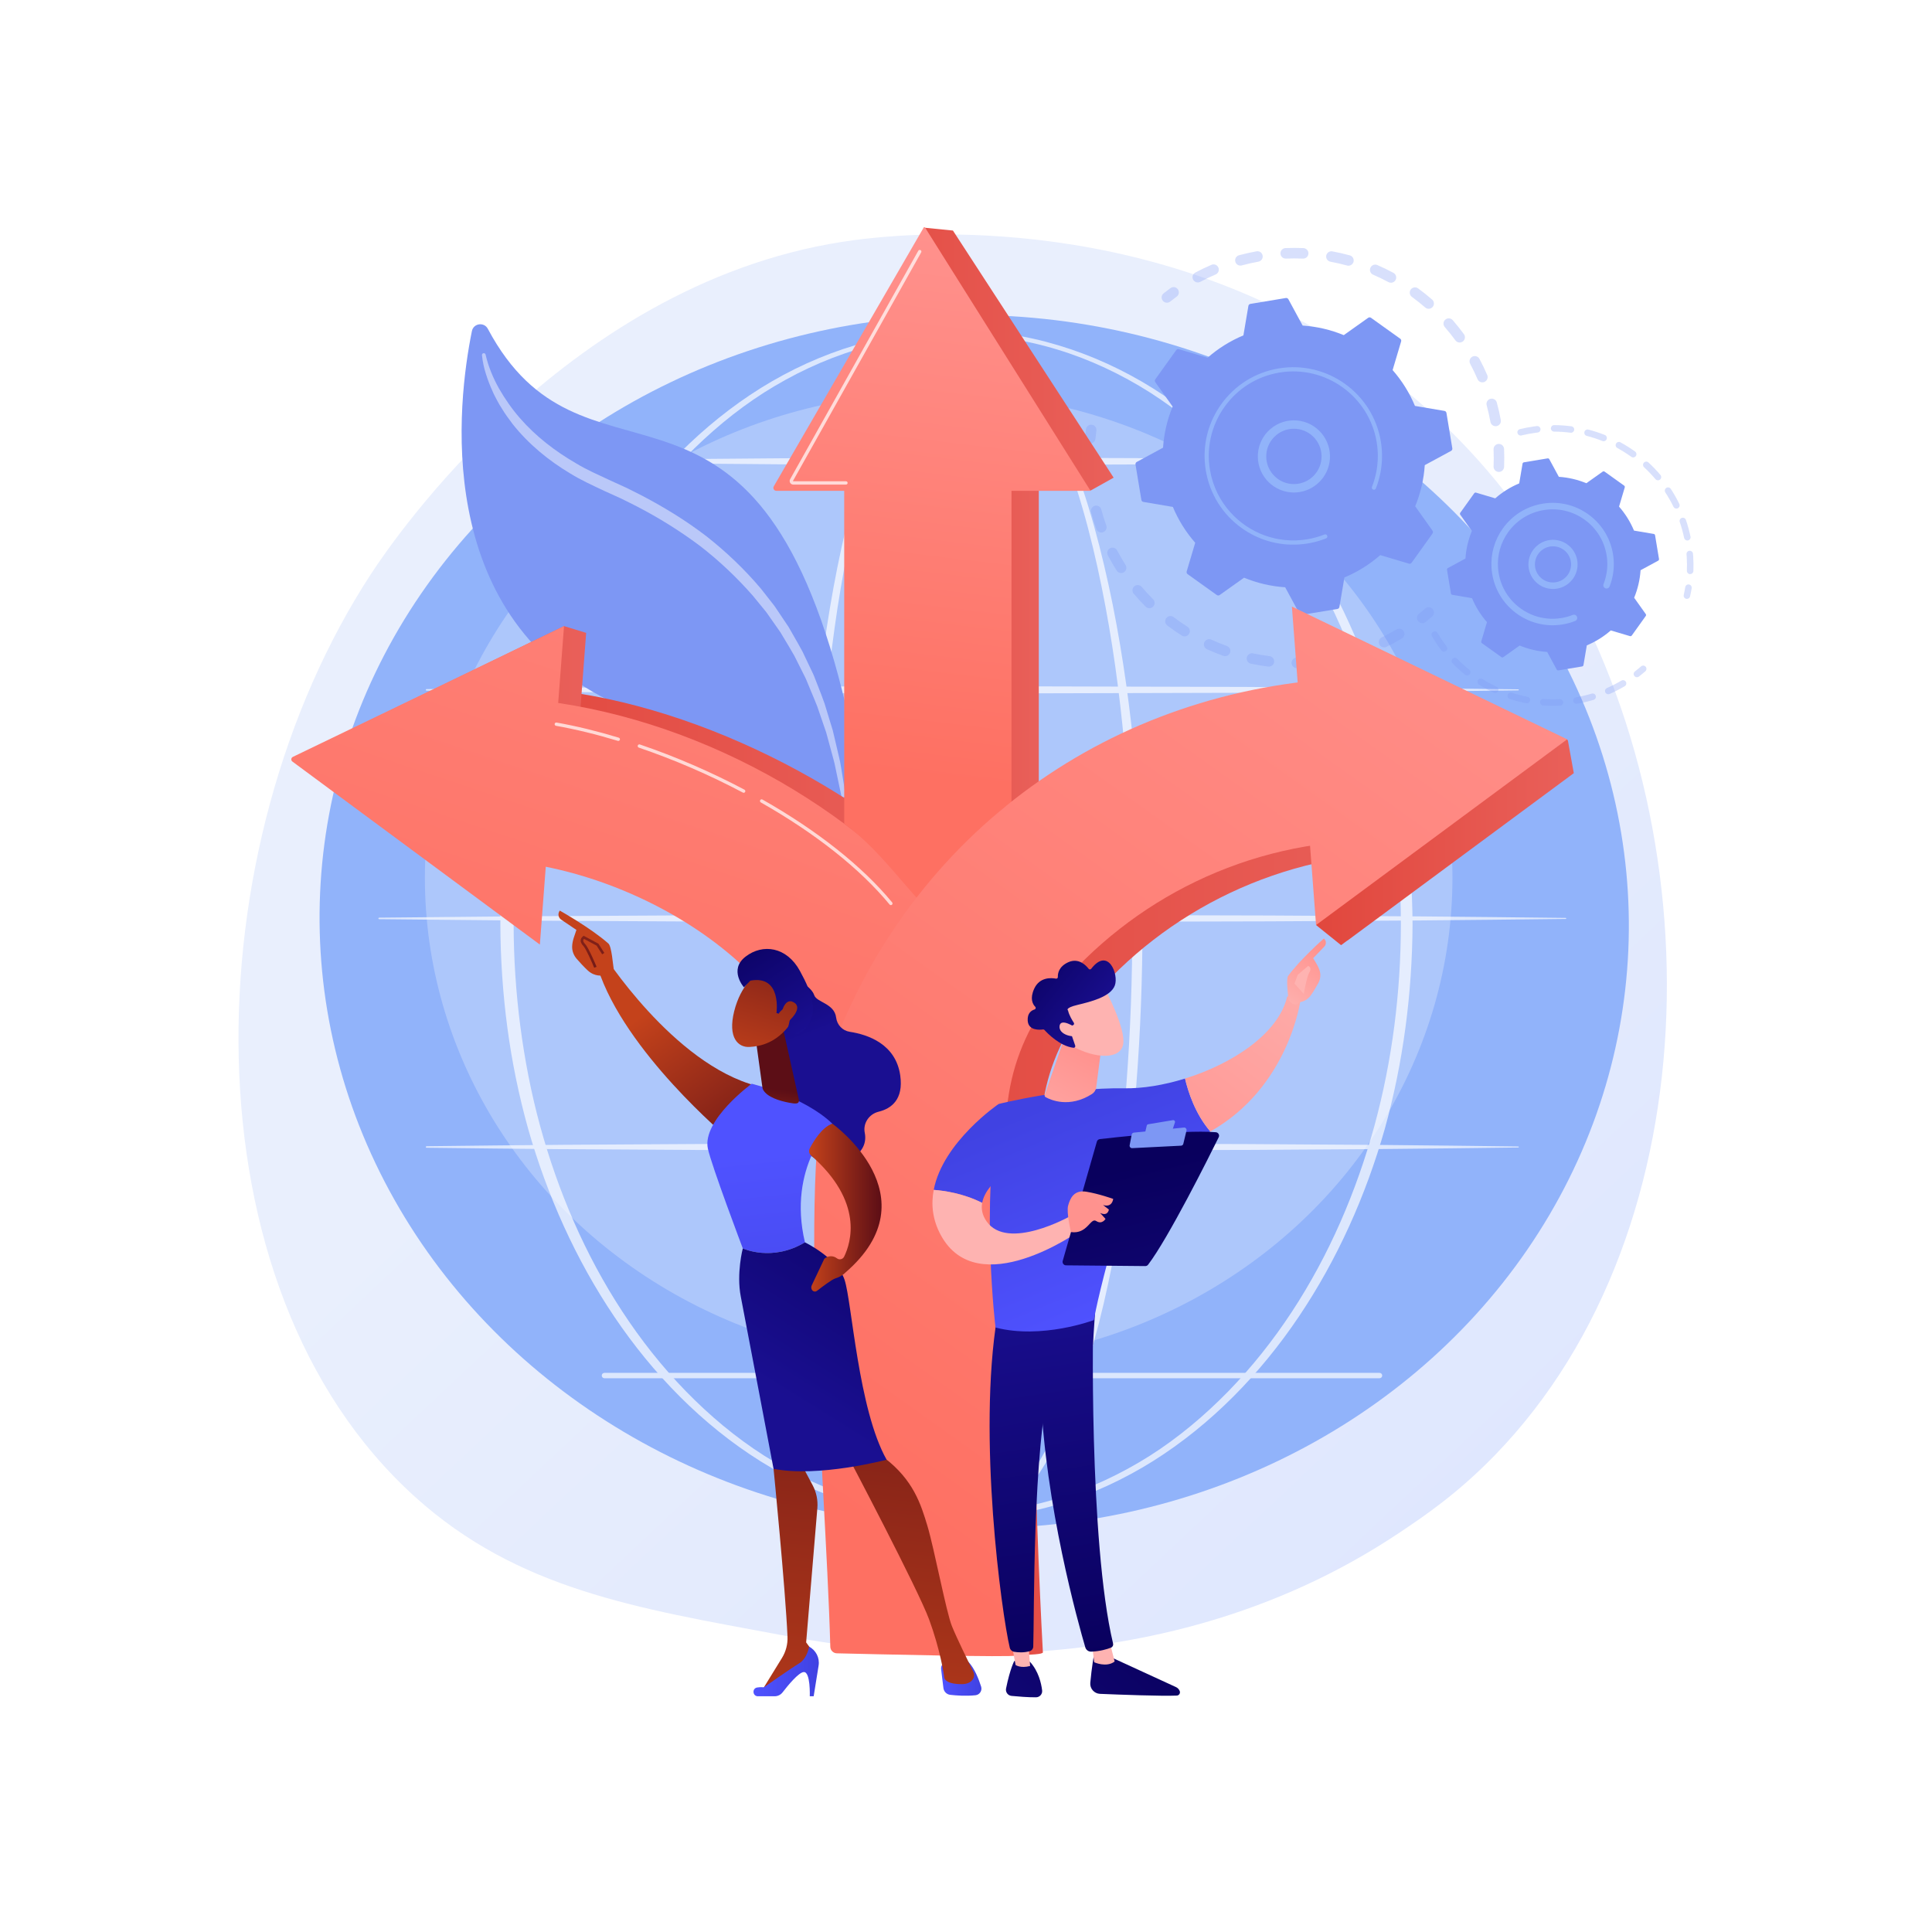 <?xml version="1.0" encoding="utf-8"?>
<!-- Generator: Adobe Illustrator 27.5.0, SVG Export Plug-In . SVG Version: 6.00 Build 0)  -->
<svg version="1.1" xmlns="http://www.w3.org/2000/svg" xmlns:xlink="http://www.w3.org/1999/xlink" x="0px" y="0px"
	 viewBox="0 0 3710 3710" style="enable-background:new 0 0 3710 3710;" xml:space="preserve">
<g id="Background">
	<g>
		<g>
			<rect style="fill:#FFFFFF;" width="3710" height="3710"/>
		</g>
	</g>
</g>
<g id="Illustration">
	<g>
		<linearGradient id="SVGID_1_" gradientUnits="userSpaceOnUse" x1="3451.552" y1="3620.084" x2="1517.556" y2="1561.314">
			<stop  offset="0" style="stop-color:#DAE3FE"/>
			<stop  offset="1" style="stop-color:#E9EFFD"/>
		</linearGradient>
		<path style="fill:url(#SVGID_1_);" d="M2870.872,2794.114c-71.395,73.592-135.277,116.852-184.188,149.51
			c-477.012,318.506-1022.289,226.705-1190.875,195.327c-271.993-50.624-501.593-86.336-698.86-264.559
			c-448.25-404.977-426.449-1249.788-83.93-1773.112c40.612-62.051,382.612-569.001,929.069-640.434
			c13.366-1.747,23.338-2.742,32.073-3.667c84.536-8.95,608.386-56.189,1035.535,301.676
			c61.144,51.226,159.543,143.626,250.79,284.551C3294.128,1558.688,3295.185,2356.748,2870.872,2794.114z"/>
		<g>
			
				<ellipse transform="matrix(0.044 -0.999 0.999 0.044 20.737 3560.652)" style="fill:#91B3FA;" cx="1870.563" cy="1769.493" rx="1164.832" ry="1257.322"/>
			<ellipse style="opacity:0.26;fill:#FFFFFF;" cx="1802.514" cy="1685.452" rx="986.608" ry="932.03"/>
			<g style="opacity:0.68;">
				<path style="fill:#FFFFFF;" d="M2193.941,1775.119c-0.11,102.811-3.88,205.636-11.881,308.169
					c-8.221,102.506-20.824,204.713-39.064,305.997c-18.618,101.146-42.333,201.746-78.182,298.599
					c-18.184,48.239-39.275,95.794-67.903,139.312c-14.429,21.6-30.795,42.316-51.044,59.394
					c-10.123,8.483-21.252,16.019-33.516,21.545c-12.238,5.49-25.64,8.969-39.239,9.198c-13.581,0.388-27.187-2.243-39.671-7.262
					c-12.534-4.966-23.937-12.165-34.307-20.37c-20.737-16.551-37.465-37.044-52.152-58.476
					c-29.134-43.211-50.51-90.671-68.881-138.835c-18.256-48.283-33.13-97.698-46.008-147.551
					c-12.854-49.869-23.648-100.223-32.952-150.825c-18.568-101.225-31.266-203.418-39.873-305.897
					c-8.546-102.494-12.881-205.32-13.52-308.167c-0.3-51.414,1.275-102.818,3.155-154.188c2.005-51.37,4.915-102.704,8.776-153.966
					c7.764-102.516,19.281-204.798,36.326-306.236c8.552-50.707,18.51-101.201,30.473-151.248
					c11.993-50.032,25.918-99.666,43.175-148.23c17.436-48.419,37.75-96.247,66.022-139.756
					c14.225-21.591,30.576-42.211,50.961-58.734c10.191-8.189,21.426-15.318,33.745-20.145c12.268-4.893,25.589-7.354,38.827-6.84
					c13.246,0.382,26.309,3.648,38.351,8.936c12.06,5.308,23.133,12.528,33.294,20.708c20.323,16.466,37.127,36.581,52.036,57.695
					c29.64,42.525,51.986,89.398,71.353,137.087c38.244,95.774,64.169,195.819,84.586,296.584
					c20.068,100.912,34.097,202.951,43.376,305.374C2189.24,1569.443,2193.639,1672.279,2193.941,1775.119z M2174.386,1775.119
					c0.25-102.308-3.578-204.647-12.018-306.605c-8.276-101.956-20.817-203.631-39.603-304.18
					c-18.882-100.438-43.267-200.222-79.826-295.631c-18.51-47.499-39.991-94.161-68.497-136.296
					c-14.328-20.92-30.493-40.781-49.868-56.926c-19.191-16.017-42.506-28.319-67.55-29.092c-12.419-0.384-24.81,2.141-36.295,6.886
					c-11.526,4.702-22.115,11.614-31.776,19.603c-19.328,16.11-35.01,36.394-48.636,57.737
					c-27.108,43.013-46.571,90.586-63.154,138.778c-16.418,48.345-29.553,97.81-40.767,147.677
					c-11.185,49.887-20.382,100.227-28.178,150.779c-30.868,202.367-40.782,407.503-40.025,612.073
					c-0.391,102.302,2.919,204.639,10.408,306.674c7.55,102.016,19.176,203.781,36.631,304.541
					c8.746,50.368,18.973,100.479,31.233,150.069c12.281,49.572,26.54,98.675,44.097,146.533
					c17.651,47.727,38.304,94.675,66.186,136.903c14.029,20.936,29.99,40.773,49.274,56.461
					c19.078,15.613,42.452,26.706,66.806,25.875c24.335-0.662,47.149-12.732,65.829-28.892
					c18.873-16.234,34.494-36.324,48.275-57.443c27.394-42.565,47.747-89.62,65.197-137.429
					c34.436-96.031,56.987-196.169,74.448-296.833c17.362-100.774,28.837-202.549,36.485-304.563
					C2170.857,1979.803,2174.445,1877.454,2174.386,1775.119z"/>
				<path style="fill:#FFFFFF;" d="M2712.531,1775.119c-0.772,132.515-17.865,265.08-53.399,392.86
					c-36.214,127.472-90.817,250.048-164.818,360.077c-73.893,109.795-167.998,207.183-280.438,277.817
					c-56.18,35.158-116.86,63.297-180.376,82.379c-63.479,19.127-129.746,29.091-196.059,29.127
					c-66.313,0.041-132.603-9.846-196.126-28.905c-63.56-19.013-124.303-47.096-180.557-82.208
					c-112.596-70.532-206.916-167.86-281.021-277.657c-74.192-110.048-128.942-232.692-165.372-360.245
					c-17.902-63.9-31.25-129.062-40.064-194.817c-8.76-65.765-13.168-132.086-13.485-198.429
					c0.37-66.343,4.831-132.656,13.643-198.408c8.868-65.74,22.281-130.877,40.237-194.746
					c36.546-127.486,91.405-250.026,165.66-359.925c74.149-109.656,168.444-206.854,280.98-277.155
					c56.233-34.995,116.957-62.807,180.375-81.813c63.377-19.093,129.529-29.036,195.731-29.072
					c66.202,0.106,132.332,10.121,195.668,29.277c63.377,19.07,124.035,46.955,180.191,81.999
					c112.378,70.406,206.46,167.661,280.396,277.318c74.062,109.881,128.778,232.349,165.103,359.758
					C2694.436,1510.067,2711.644,1642.603,2712.531,1775.119z M2690.114,1775.119c-0.103-130.585-16.283-261.324-50.653-387.403
					c-34.5-125.899-86.444-247.51-158.114-356.908c-35.814-54.643-76.505-106.159-122.099-153
					c-45.616-46.763-95.997-89.116-151.154-124.287c-55.228-34.964-114.864-63.146-177.425-82.182
					c-62.531-19.04-127.816-29.056-193.227-29.288c-65.411,0.304-130.675,10.391-193.165,29.494
					c-62.52,19.101-122.089,47.355-177.24,82.366c-55.08,35.222-105.366,77.62-150.883,124.408
					c-45.494,46.869-86.081,98.399-121.786,153.042c-71.478,109.379-123.278,230.92-157.558,356.739
					c-17.109,62.976-29.445,127.187-37.833,191.862c-8.415,64.683-12.554,129.91-12.672,195.156
					c0.172,65.245,4.363,130.466,12.83,195.135c8.442,64.661,20.842,128.848,38.005,191.791
					c34.396,125.754,86.306,247.189,157.846,356.422c35.724,54.577,76.319,106.034,121.806,152.822
					c45.517,46.696,95.756,89.045,150.823,124.124c55.13,34.894,114.68,62.881,177.059,81.972
					c62.344,19.137,127.47,29.282,192.77,29.66c65.299-0.301,130.449-10.368,192.837-29.437
					c62.422-19.025,122.036-46.954,177.24-81.802c55.141-35.034,105.477-77.334,151.093-124.005
					c45.587-46.762,86.288-98.205,122.12-152.781c71.731-109.252,123.787-230.756,158.399-356.591
					C2673.602,2036.412,2689.896,1905.703,2690.114,1775.119z"/>
				<path style="fill:#FFFFFF;" d="M819.19,1323.25c87.351-1.264,174.701-1.805,262.052-2.722l262.052-1.543
					c87.351-0.657,174.701-0.586,262.052-0.789l262.052-0.456l524.104,1.37l262.052,1.685c87.351,1,174.701,1.585,262.052,2.939
					c0.546,0.009,0.983,0.458,0.974,1.005c-0.008,0.535-0.442,0.965-0.974,0.973c-87.351,1.354-174.701,1.939-262.052,2.939
					l-262.052,1.685l-524.104,1.37l-262.052-0.455c-87.351-0.203-174.701-0.133-262.052-0.79l-262.052-1.542
					c-87.351-0.917-174.701-1.458-262.052-2.722c-0.814-0.012-1.464-0.681-1.452-1.495
					C817.749,1323.904,818.397,1323.263,819.19,1323.25z"/>
				<path style="fill:#FFFFFF;" d="M1123.201,884.335c62.016-1.264,124.033-1.805,186.049-2.722l186.049-1.542
					c62.017-0.657,124.033-0.587,186.05-0.79l186.05-0.455l186.049,0.518c62.016,0.313,124.033,0.141,186.049,0.851l186.049,1.685
					c62.017,1,124.033,1.586,186.05,2.939c0.546,0.013,0.979,0.466,0.968,1.012c-0.011,0.531-0.442,0.955-0.968,0.968
					c-62.017,1.355-124.033,1.938-186.05,2.939l-186.049,1.685c-62.016,0.71-124.033,0.539-186.049,0.851l-186.049,0.519
					l-186.05-0.456c-62.016-0.203-124.033-0.132-186.05-0.789l-186.049-1.543c-62.016-0.917-124.033-1.458-186.049-2.722
					c-0.814-0.017-1.46-0.69-1.443-1.504C1121.774,884.986,1122.416,884.353,1123.201,884.335z"/>
				<path style="fill:#FFFFFF;" d="M728.124,1762.165l284.818-2.722l284.819-1.543c94.94-0.657,189.879-0.586,284.819-0.79
					l284.819-0.455l569.637,1.37l284.819,1.685c94.94,1,189.879,1.586,284.819,2.939c0.546,0.008,0.983,0.458,0.975,1.004
					c-0.007,0.536-0.442,0.967-0.975,0.975c-94.94,1.355-189.879,1.938-284.819,2.939l-284.819,1.685l-569.637,1.37l-284.819-0.456
					c-94.94-0.203-189.879-0.132-284.819-0.789l-284.819-1.543l-284.818-2.722c-0.814-0.007-1.467-0.673-1.459-1.488
					C726.672,1762.821,727.324,1762.174,728.124,1762.165z"/>
				<path style="fill:#FFFFFF;" d="M819.19,2201.08c87.351-1.264,174.701-1.805,262.052-2.722l262.052-1.543
					c87.351-0.657,174.701-0.586,262.052-0.79l262.052-0.456l524.104,1.37l262.052,1.685c87.351,1,174.701,1.584,262.052,2.939
					c0.546,0.009,0.983,0.458,0.974,1.005c-0.008,0.535-0.442,0.965-0.974,0.973c-87.351,1.354-174.701,1.939-262.052,2.939
					l-262.052,1.685l-524.104,1.37l-262.052-0.455c-87.351-0.203-174.701-0.133-262.052-0.79l-262.052-1.543
					c-87.351-0.917-174.701-1.458-262.052-2.722c-0.814-0.013-1.464-0.681-1.452-1.495
					C817.749,2201.734,818.397,2201.093,819.19,2201.08z"/>
				<path style="fill:#FFFFFF;" d="M2649.094,2646.634H1160.698c-2.853,0-5.166-2.311-5.166-5.167s2.313-5.167,5.166-5.167h1488.396
					c2.853,0,5.167,2.311,5.167,5.167S2651.947,2646.634,2649.094,2646.634z"/>
			</g>
		</g>
		<g>
			<path style="fill:#7D97F4;" d="M1659.8,1846.098c36.991,198.19,61.878,351.983,77.631,457.174
				c1.139,7.607,8.132,12.919,15.767,11.984l0,0c10.01-1.225,17.174-10.258,16.076-20.282
				c-28.6-261.084-89.333-753.57-166.946-1023.752C1424.18,651.064,1117.197,970.456,936.756,631.37
				c-7.197-13.526-27.51-10.629-30.563,4.385c-27.684,136.156-77.14,540.697,263.229,709.437
				C1581.859,1549.661,1585.045,1445.575,1659.8,1846.098z"/>
			<path style="opacity:0.47;fill:#FFFFFF;" d="M932.563,681.293c5.107,22.415,14.313,44.459,25.633,64.719
				c11.606,20.226,24.911,39.38,40.192,56.903c30.54,35.078,67.878,63.735,108.152,87.009c19.972,12.16,41.299,21.351,62.67,31.422
				l32.873,14.99c10.867,5.202,21.539,10.844,32.316,16.247c42.673,22.476,84.004,47.866,122.409,77.4
				c38.048,29.969,73.274,63.555,104.507,100.587l22.413,28.581c3.893,4.643,7.028,9.843,10.461,14.822l10.116,15.063l10.104,15.059
				l9.003,15.734c5.892,10.545,12.132,20.903,17.719,31.593l15.542,32.688c2.463,5.5,5.454,10.771,7.478,16.456l6.571,16.836
				c4.318,11.242,8.88,22.401,12.754,33.783l10.522,34.508l5.252,17.237l4.138,17.529l8.201,35.044
				c1.507,5.807,2.494,11.722,3.454,17.639l2.906,17.74l5.773,35.447c0.37,2.265-1.167,4.401-3.433,4.769
				c-2.198,0.358-4.274-1.079-4.733-3.233l-0.052-0.251l-7.359-34.859l-3.659-17.411c-1.149-5.818-2.323-11.628-4.013-17.316
				l-9.282-34.307l-4.665-17.129l-5.758-16.787l-11.496-33.539c-4.166-11.046-9.11-21.786-13.492-32.733l-6.764-16.345
				c-2.086-5.524-5.128-10.608-7.643-15.932l-15.818-31.592c-5.664-10.31-11.96-20.266-17.898-30.411l-9.06-15.126l-10.13-14.426
				l-10.12-14.422c-3.428-4.763-6.557-9.748-10.438-14.17l-22.288-27.248c-30.956-35.258-65.112-67.623-102.349-96.243
				c-37.623-28.109-77.653-52.98-119.431-74.733c-10.55-5.25-20.975-10.734-31.62-15.795l-32.239-14.599
				c-21.709-10.334-44.11-20.367-64.826-33.209c-41.784-24.966-80.266-56.472-110.662-94.889
				c-7.264-9.862-14.721-19.54-20.911-30.114c-3.279-5.154-6.531-10.315-9.244-15.807c-2.703-5.486-5.864-10.704-8.161-16.383
				c-5.042-11.113-9.528-22.457-13.091-34.112c-3.772-11.625-6.263-23.454-7.568-35.899c-0.202-1.941,1.206-3.68,3.147-3.883
				c1.799-0.189,3.425,1.008,3.814,2.73L932.563,681.293z"/>
		</g>
		<g>
			<g>
				<g style="opacity:0.3;">
					<path style="fill:#7D97F4;" d="M2877.8,906.228c-5.576-0.227-9.91-4.934-9.68-10.508c0.443-10.83,0.425-21.84-0.059-32.726
						c-0.245-5.508,3.97-10.18,9.448-10.528c0.065-0.004,0.13-0.008,0.197-0.013c5.573-0.247,10.291,4.072,10.539,9.646
						c0.508,11.458,0.53,23.049,0.061,34.45c-0.212,5.213-4.345,9.342-9.441,9.665
						C2878.514,906.238,2878.159,906.245,2877.8,906.228z M2862.075,810.172c-1.961-10.713-4.4-21.443-7.25-31.902
						c-1.466-5.379,1.706-10.934,7.089-12.402c5.407-1.454,10.936,1.71,12.403,7.093c2.999,11.003,5.567,22.298,7.633,33.57
						c1.004,5.487-2.631,10.752-8.118,11.756c-0.399,0.073-0.797,0.121-1.191,0.146
						C2867.602,818.753,2863.007,815.261,2862.075,810.172z M2837.321,728.105c-4.285-9.98-9.056-19.894-14.185-29.473
						c-2.633-4.917-0.78-11.041,4.137-13.674c4.916-2.625,11.037-0.78,13.674,4.138c5.401,10.087,10.426,20.53,14.937,31.038
						c2.201,5.126-0.172,11.065-5.296,13.269c-1.093,0.469-2.223,0.73-3.345,0.802
						C2843.1,734.467,2839.052,732.138,2837.321,728.105z M2794.833,653.635c-6.415-8.781-13.287-17.383-20.421-25.574
						c-3.664-4.208-3.224-10.589,0.981-14.253c4.21-3.66,10.588-3.218,14.253,0.981c7.512,8.625,14.745,17.683,21.5,26.921
						c3.29,4.504,2.308,10.825-2.196,14.116c-1.612,1.178-3.455,1.809-5.31,1.927
						C2800.309,657.965,2796.948,656.526,2794.833,653.635z M2736.814,590.487c-8.185-7.119-16.792-13.99-25.582-20.415
						c-4.503-3.296-5.483-9.615-2.191-14.118c3.294-4.507,9.616-5.485,14.117-2.189c9.246,6.759,18.302,13.989,26.915,21.48
						c4.209,3.659,4.654,10.04,0.991,14.25c-1.844,2.122-4.38,3.287-6.981,3.452C2741.523,593.11,2738.902,592.303,2736.814,590.487
						z M2666.269,541.75c-9.571-5.141-19.48-9.933-29.457-14.246c-5.12-2.214-7.479-8.161-5.265-13.279
						c2.213-5.122,8.156-7.481,13.281-5.267c10.499,4.537,20.931,9.584,31.003,14.994c4.914,2.642,6.758,8.764,4.118,13.68
						c-1.715,3.193-4.9,5.087-8.269,5.301C2669.862,543.048,2667.992,542.677,2666.269,541.75z M2291.183,537.047
						c-2.625-4.922-0.764-11.042,4.16-13.667c10.085-5.377,20.543-10.386,31.079-14.886c5.132-2.192,11.067,0.191,13.257,5.323
						c2.192,5.128-0.191,11.063-5.321,13.255c-10.004,4.273-19.933,9.031-29.509,14.138c-1.314,0.7-2.711,1.081-4.107,1.17
						C2296.91,542.622,2293.106,540.657,2291.183,537.047z M2586.723,509.882c-10.469-2.882-21.19-5.345-31.868-7.316
						c-5.487-1.016-9.113-6.285-8.099-11.771c1.014-5.489,6.281-9.085,11.771-8.097c11.244,2.078,22.535,4.671,33.559,7.707
						c5.378,1.481,8.538,7.041,7.057,12.422c-1.174,4.266-4.917,7.137-9.098,7.402
						C2588.956,510.298,2587.836,510.187,2586.723,509.882z M2372.181,502.545c-1.457-5.384,1.729-10.931,7.115-12.388
						c11.031-2.981,22.338-5.526,33.603-7.569c5.49-1.021,10.745,2.651,11.742,8.139c0.994,5.488-2.649,10.745-8.139,11.742
						c-10.706,1.941-21.452,4.358-31.935,7.194c-0.669,0.181-1.34,0.287-2.006,0.329
						C2377.868,510.289,2373.455,507.26,2372.181,502.545z M2502.067,496.594c-10.843-0.466-21.849-0.471-32.715-0.011
						c-5.575,0.239-10.284-4.088-10.521-9.664c-0.233-5.501,3.979-10.161,9.448-10.508c0.071-0.005,0.144-0.009,0.215-0.01
						c11.439-0.489,23.026-0.485,34.438,0.004c5.574,0.243,9.898,4.954,9.659,10.529c-0.223,5.205-4.353,9.323-9.44,9.646
						C2502.795,496.603,2502.432,496.606,2502.067,496.594z"/>
					<path style="fill:#7D97F4;" d="M2241.428,581.281c1.985-0.126,3.954-0.836,5.631-2.168c4.078-3.24,8.293-6.445,12.525-9.537
						c4.506-3.287,5.495-9.609,2.206-14.113c-3.287-4.508-9.611-5.502-14.115-2.204c-4.454,3.248-8.885,6.621-13.178,10.029
						c-4.368,3.468-5.1,9.825-1.632,14.191C2235.005,580.174,2238.239,581.483,2241.428,581.281z"/>
				</g>
				<g style="opacity:0.3;">
					<path style="fill:#7D97F4;" d="M2094.162,851.762c4.866-0.309,8.924-4.109,9.405-9.117c0.495-5.183,1.108-10.445,1.823-15.634
						c0.76-5.528-3.104-10.625-8.63-11.385c-5.55-0.763-10.625,3.106-11.385,8.631c-0.75,5.464-1.397,11.005-1.92,16.463
						c-0.531,5.553,3.54,10.486,9.093,11.019C2093.092,851.79,2093.632,851.795,2094.162,851.762z"/>
					<path style="fill:#7D97F4;" d="M2490.421,1283.006c-5.578,0.081-10.167-4.376-10.246-9.958
						c-0.079-5.578,4.373-10.154,9.956-10.244c10.62-0.152,21.399-0.761,32.16-1.808c5.524-0.556,10.492,3.525,11.032,9.078
						s-3.523,10.492-9.076,11.034c-4.662,0.454-9.314,0.828-13.952,1.123C2503.677,1282.651,2496.99,1282.913,2490.421,1283.006z
						 M2566.393,1264.57c-1.286-5.426,2.072-10.87,7.5-12.155c10.421-2.472,20.851-5.408,30.999-8.733
						c5.29-1.751,11.007,1.152,12.746,6.454c1.736,5.299-1.154,11.006-6.455,12.742c-10.684,3.501-21.664,6.594-32.631,9.192
						c-0.569,0.135-1.139,0.219-1.702,0.255C2572.029,1272.631,2567.546,1269.432,2566.393,1264.57z M2435.456,1280.026
						c-11.154-1.376-22.403-3.247-33.433-5.568c-5.46-1.148-8.955-6.505-7.807-11.967c1.148-5.458,6.504-8.945,11.965-7.805
						c10.475,2.206,21.155,3.983,31.747,5.288c5.537,0.685,9.473,5.725,8.791,11.264c-0.604,4.898-4.622,8.541-9.375,8.843
						C2436.725,1280.12,2436.093,1280.104,2435.456,1280.026z M2648.704,1237.537c-2.447-5.012-0.368-11.063,4.646-13.508
						c9.611-4.691,19.134-9.85,28.307-15.331c4.792-2.866,10.99-1.302,13.852,3.49c2.862,4.788,1.3,10.988-3.488,13.85
						c-9.661,5.773-19.691,11.206-29.809,16.146c-1.223,0.595-2.507,0.926-3.787,1.008
						C2654.462,1243.442,2650.553,1241.326,2648.704,1237.537z M2349.1,1259.464c-10.572-3.793-21.129-8.093-31.38-12.78
						c-5.074-2.319-7.306-8.309-4.989-13.383c2.319-5.078,8.313-7.309,13.387-4.99c9.738,4.45,19.765,8.535,29.805,12.136
						c5.252,1.885,7.981,7.67,6.096,12.922c-1.404,3.913-4.973,6.424-8.872,6.672
						C2351.813,1260.126,2350.437,1259.944,2349.1,1259.464z M2269.347,1220.461c-9.51-6.027-18.876-12.526-27.839-19.314
						c-4.447-3.371-5.321-9.705-1.952-14.154c3.375-4.453,9.709-5.325,14.152-1.95c8.517,6.45,17.417,12.626,26.454,18.355
						c4.713,2.986,6.111,9.228,3.125,13.941c-1.801,2.838-4.783,4.474-7.9,4.672
						C2273.33,1222.141,2271.218,1221.647,2269.347,1220.461z M2199.986,1165.002c-7.976-7.959-15.704-16.344-22.969-24.918
						c-3.607-4.259-3.079-10.63,1.176-14.237c4.262-3.612,10.632-3.079,14.237,1.176c6.903,8.149,14.246,16.113,21.827,23.677
						c3.949,3.941,3.956,10.338,0.015,14.285c-1.81,1.815-4.136,2.797-6.507,2.947
						C2204.973,1168.11,2202.122,1167.132,2199.986,1165.002z M2144.376,1095.735c-6.042-9.509-11.748-19.387-16.957-29.36
						c-2.583-4.944-0.669-11.048,4.277-13.631c4.936-2.579,11.046-0.666,13.629,4.279c4.946,9.468,10.363,18.846,16.104,27.88
						c2.992,4.709,1.601,10.949-3.108,13.941c-1.488,0.945-3.126,1.452-4.769,1.556
						C2149.994,1100.625,2146.425,1098.958,2144.376,1095.735z M2105.325,1015.899c-3.789-10.581-7.175-21.465-10.064-32.352
						c-1.432-5.393,1.78-10.927,7.172-12.356c5.376-1.425,10.923,1.778,12.354,7.171c2.744,10.343,5.96,20.679,9.558,30.731
						c1.881,5.25-0.854,11.034-6.105,12.913c-0.915,0.327-1.845,0.517-2.769,0.575
						C2111.093,1022.86,2106.878,1020.237,2105.325,1015.899z M2084.779,929.528c-1.028-8.218-1.814-16.57-2.338-24.82
						c-0.19-2.989-0.345-5.968-0.469-8.945c-0.231-5.572,4.024-10.385,9.672-10.51c5.573-0.235,10.281,4.096,10.514,9.672
						c0.118,2.827,0.265,5.665,0.445,8.504c0.498,7.845,1.244,15.78,2.221,23.594c0.693,5.535-3.235,10.584-8.77,11.275
						c-0.208,0.025-0.416,0.046-0.623,0.059C2090.145,938.692,2085.444,934.855,2084.779,929.528z"/>
					<path style="fill:#7D97F4;" d="M2731.766,1196.653c2.005-0.127,3.989-0.85,5.673-2.199c4.266-3.422,8.541-6.999,12.704-10.631
						c4.206-3.667,4.641-10.049,0.974-14.252c-3.669-4.203-10.045-4.645-14.252-0.974c-3.956,3.45-8.017,6.847-12.066,10.097
						c-4.351,3.487-5.051,9.845-1.56,14.198C2725.378,1195.56,2728.596,1196.854,2731.766,1196.653z"/>
				</g>
				<g>
					<path style="fill:#7D97F4;" d="M2750.848,1024.53c1.172-1.639,1.176-3.839,0.009-5.482l-33.279-46.845
						c10.227-24.81,16.571-51.429,18.385-78.985l50.494-27.349c1.771-0.96,2.738-2.937,2.409-4.924l-11.277-67.996
						c-0.329-1.988-1.884-3.547-3.868-3.883l-56.62-9.586c-10.612-25.495-25.209-48.643-42.897-68.823l16.376-55.079
						c0.573-1.931-0.141-4.013-1.779-5.185l-56.054-40.108c-1.637-1.172-3.84-1.176-5.482-0.009l-46.844,33.279
						c-24.81-10.228-51.429-16.572-78.986-18.386l-27.35-50.494c-0.959-1.772-2.936-2.739-4.923-2.409l-67.998,11.276
						c-1.987,0.33-3.546,1.884-3.882,3.87l-9.586,56.621c-25.496,10.612-48.643,25.209-68.823,42.898l-55.079-16.377
						c-1.93-0.574-4.013,0.139-5.185,1.779l-40.108,56.054c-1.172,1.638-1.175,3.839-0.01,5.48l33.28,46.846
						c-10.228,24.809-16.571,51.428-18.385,78.985l-50.494,27.35c-1.772,0.959-2.739,2.936-2.409,4.923l11.277,67.997
						c0.33,1.987,1.883,3.546,3.869,3.882l56.62,9.587c10.613,25.495,25.21,48.643,42.897,68.823l-16.376,55.079
						c-0.575,1.93,0.139,4.012,1.778,5.185l56.054,40.107c1.638,1.172,3.839,1.175,5.481,0.009l46.845-33.28
						c24.81,10.228,51.429,16.571,78.986,18.386l27.349,50.494c0.959,1.769,2.936,2.738,4.924,2.409l67.997-11.277
						c1.987-0.33,3.547-1.883,3.882-3.87l9.586-56.619c25.496-10.613,48.642-25.21,68.823-42.898l55.079,16.377
						c1.93,0.574,4.013-0.141,5.185-1.778L2750.848,1024.53z"/>
					<path style="fill:#91B3FA;" d="M2478.936,945.502c-38.07-3.166-66.469-36.711-63.304-74.785
						c1.531-18.443,10.156-35.185,24.281-47.141c14.121-11.955,32.057-17.7,50.502-16.162c38.071,3.166,66.469,36.711,63.305,74.785
						c-2.88,34.636-30.905,61.265-64.609,63.404C2485.769,945.816,2482.368,945.787,2478.936,945.502z M2450.354,835.914
						c-10.83,9.168-17.441,22.003-18.617,36.145c-2.425,29.187,19.348,54.912,48.537,57.337
						c29.197,2.437,54.912-19.348,57.339-48.539c2.425-29.187-19.348-54.912-48.537-57.337c-2.647-0.219-5.276-0.243-7.879-0.077
						C2469.894,824.161,2459.157,828.464,2450.354,835.914z"/>
					<path style="fill:#91B3FA;" d="M2494.035,1045.56c5.789-0.367,11.593-1.028,17.393-1.99l0,0
						c1.825-0.302,3.647-0.635,5.462-0.995c8.951-1.782,17.746-4.274,26.25-7.435c0.116-0.043,0.232-0.086,0.348-0.129
						c0.328-0.124,0.656-0.247,0.984-0.375c0.639-0.242,1.275-0.492,1.91-0.742c1.67-0.659,2.655-2.307,2.549-4.009
						c-0.026-0.413-0.118-0.831-0.278-1.236c-0.82-2.075-3.169-3.084-5.243-2.269c-10.678,4.224-21.882,7.324-33.303,9.215
						c-56.727,9.417-111.569-11.964-147.411-51.868c-19.938-22.193-33.995-50.119-39.226-81.671
						c-0.919-5.532-1.551-11.071-1.899-16.592c-2.354-37.159,8.056-73.692,30.015-104.38
						c25.221-35.252,62.663-58.572,105.422-65.662c88.313-14.636,171.999,45.27,186.637,133.539
						c0.903,5.442,1.527,10.911,1.872,16.38c1.5,23.703-2.202,47.471-10.926,69.585c-0.225,0.572-0.312,1.162-0.274,1.737
						c0.096,1.512,1.045,2.911,2.55,3.503c2.08,0.813,4.424-0.194,5.242-2.278c9.158-23.217,13.048-48.171,11.473-73.055
						c-0.362-5.742-1.017-11.48-1.963-17.193c-15.368-92.675-103.29-155.554-195.931-140.193
						c-44.892,7.444-84.194,31.926-110.672,68.933c-23.054,32.216-33.981,70.57-31.511,109.579
						c0.368,5.797,1.032,11.61,1.993,17.417c7.446,44.893,31.926,84.198,68.932,110.676
						C2416.652,1037.111,2455.018,1048.036,2494.035,1045.56z"/>
				</g>
			</g>
			<g>
				<g style="opacity:0.3;">
					<path style="fill:#7D97F4;" d="M3239.752,1150.049c2.694-0.171,5.063-2.086,5.687-4.854c1.167-5.166,2.194-10.439,3.05-15.67
						c0.556-3.399-1.747-6.605-5.15-7.164c-3.403-0.571-6.608,1.75-7.165,5.15c-0.816,4.985-1.794,10.01-2.907,14.941
						c-0.76,3.357,1.35,6.697,4.711,7.46C3238.577,1150.044,3239.171,1150.086,3239.752,1150.049z"/>
					<path style="fill:#7D97F4;" d="M3245.344,1102.472c-3.443-0.135-6.126-3.03-5.994-6.476c0.331-8.69,0.22-17.499-0.33-26.176
						c-0.116-1.83-0.255-3.665-0.411-5.505c-0.288-3.431,2.259-6.45,5.693-6.741c3.257-0.146,6.45,2.259,6.744,5.695
						c0.161,1.925,0.305,3.845,0.427,5.76c0.577,9.096,0.693,18.332,0.344,27.445c-0.122,3.225-2.676,5.786-5.832,5.987
						C3245.774,1102.475,3245.561,1102.476,3245.344,1102.472z M3234.021,1032.963c-2.16-10.32-4.977-20.6-8.377-30.549
						c-1.114-3.263,0.624-6.804,3.886-7.921c3.245-1.104,6.808,0.624,7.921,3.886c3.564,10.427,6.52,21.204,8.782,32.026
						c0.706,3.374-1.457,6.68-4.83,7.389c-0.295,0.061-0.595,0.098-0.89,0.117
						C3237.467,1038.105,3234.665,1036.036,3234.021,1032.963z M3213.547,973.127c-4.615-9.463-9.874-18.733-15.632-27.561
						c-1.88-2.884-1.067-6.752,1.818-8.632c2.896-1.887,6.751-1.076,8.635,1.815c6.039,9.256,11.553,18.986,16.395,28.905
						c1.509,3.097,0.226,6.836-2.871,8.345c-0.756,0.365-1.549,0.568-2.339,0.619
						C3217.105,976.772,3214.691,975.466,3213.547,973.127z M3178.996,920.148c-6.805-8.054-14.175-15.761-21.896-22.89
						c-2.532-2.342-2.688-6.289-0.349-8.818c2.334-2.523,6.282-2.688,8.815-0.352c8.1,7.484,15.823,15.559,22.962,24.007
						c2.224,2.631,1.891,6.571-0.74,8.795c-1.063,0.892-2.336,1.376-3.625,1.457
						C3182.257,922.469,3180.323,921.719,3178.996,920.148z M3132.558,877.21c-8.556-6.154-17.571-11.834-26.799-16.889
						c-3.02-1.652-4.128-5.446-2.473-8.469c1.655-3.023,5.446-4.137,8.47-2.473c9.671,5.296,19.121,11.253,28.09,17.698
						c2.795,2.014,3.433,5.912,1.423,8.707c-1.136,1.58-2.875,2.472-4.675,2.586C3135.205,878.458,3133.777,878.085,3132.558,877.21
						z M3077.105,846.846c-9.786-3.884-19.904-7.192-30.081-9.831c-3.333-0.863-5.338-4.27-4.472-7.604
						c0.866-3.333,4.259-5.332,7.607-4.476c10.67,2.766,21.288,6.238,31.552,10.312c3.2,1.274,4.768,4.899,3.497,8.099
						c-0.921,2.317-3.075,3.779-5.407,3.927C3078.909,847.331,3077.991,847.2,3077.105,846.846z M3015.935,830.973
						c-10.407-1.36-21.039-2.084-31.602-2.146c-3.445-0.025-6.221-2.835-6.198-6.28c0.019-3.444,2.826-6.168,6.279-6.204
						c11.073,0.073,22.22,0.83,33.135,2.256c3.417,0.448,5.825,3.58,5.38,6.997c-0.392,3.004-2.867,5.231-5.785,5.416
						C3016.748,831.037,3016.344,831.027,3015.935,830.973z M2913.972,831.609c-0.817-3.348,1.234-6.721,4.583-7.538
						c9.267-2.261,18.818-4.051,28.359-5.323c1.449-0.201,2.894-0.379,4.343-0.55c3.393-0.496,6.522,2.052,6.914,5.483
						c0.397,3.424-2.056,6.516-5.48,6.916c-1.358,0.154-2.718,0.326-4.1,0.517c-9.133,1.214-18.243,2.922-27.081,5.077
						c-0.364,0.09-0.73,0.144-1.088,0.167C2917.457,836.546,2914.698,834.591,2913.972,831.609z"/>
				</g>
				<g style="opacity:0.3;">
					<path style="fill:#7D97F4;" d="M2995.847,1354.99c-10.86,0.549-21.847,0.434-32.658-0.326
						c-3.435-0.246-6.026-3.226-5.783-6.666c0.242-3.441,3.249-5.994,6.666-5.783c10.309,0.731,20.789,0.835,31.15,0.312
						c3.441-0.176,6.372,2.477,6.545,5.916c0.171,3.414-2.434,6.327-5.833,6.542
						C2995.905,1354.986,2995.874,1354.988,2995.847,1354.99z M3021.122,1346.291c-0.584-3.394,1.695-6.622,5.09-7.204
						c10.215-1.759,20.426-4.153,30.351-7.121c3.284-0.972,6.778,0.888,7.763,4.196c0.988,3.301-0.888,6.772-4.19,7.763
						c-10.401,3.108-21.103,5.619-31.807,7.458c-0.226,0.039-0.447,0.065-0.673,0.08
						C3024.519,1351.662,3021.669,1349.468,3021.122,1346.291z M2930.787,1350.364c-10.676-2.094-21.316-4.856-31.621-8.213
						c-3.276-1.068-5.068-4.593-4-7.866c1.065-3.279,4.575-5.058,7.862-4.004c9.831,3.204,19.977,5.839,30.162,7.842
						c3.382,0.664,5.583,3.943,4.921,7.319c-0.559,2.844-2.964,4.852-5.725,5.028
						C2931.865,1350.504,2931.329,1350.471,2930.787,1350.364z M3082.605,1329.446c-1.384-3.154,0.054-6.835,3.209-8.219
						c9.491-4.162,18.819-8.948,27.726-14.232c2.963-1.751,6.792-0.773,8.548,2.18c1.757,2.965,0.782,6.794-2.183,8.551
						c-9.34,5.544-19.126,10.567-29.081,14.929c-0.689,0.3-1.402,0.467-2.11,0.512
						C3086.173,1333.328,3083.687,1331.911,3082.605,1329.446z M2868.796,1330.16c-9.837-4.589-19.495-9.831-28.712-15.577
						c-2.924-1.823-3.815-5.674-1.992-8.598c1.823-2.925,5.67-3.822,8.598-1.993c8.788,5.486,18,10.482,27.384,14.855
						c3.121,1.457,4.473,5.168,3.014,8.295c-0.996,2.139-3.059,3.448-5.264,3.588
						C2870.818,1330.794,2869.777,1330.616,2868.796,1330.16z M2813.453,1295.669c-8.468-6.826-16.597-14.228-24.16-21.996
						c-2.403-2.467-2.351-6.414,0.118-8.817c2.464-2.403,6.417-2.355,8.823,0.118c7.213,7.405,14.969,14.465,23.05,20.979
						c2.683,2.162,3.104,6.091,0.941,8.774c-1.143,1.416-2.778,2.204-4.466,2.311
						C2816.26,1297.133,2814.717,1296.687,2813.453,1295.669z M2767.958,1248.916c-6.594-8.659-12.711-17.801-18.183-27.161
						c-1.74-2.979-0.737-6.797,2.239-8.536c2.973-1.74,6.795-0.731,8.533,2.236c5.216,8.93,11.05,17.645,17.34,25.896
						c2.088,2.743,1.558,6.659-1.185,8.744c-1.016,0.778-2.193,1.189-3.378,1.264
						C2771.311,1251.486,2769.273,1250.639,2767.958,1248.916z"/>
					<path style="fill:#7D97F4;" d="M3143.771,1300.484c1.201-0.076,2.392-0.5,3.417-1.292c4.225-3.266,8.371-6.673,12.327-10.123
						c2.595-2.265,2.866-6.208,0.602-8.805c-2.268-2.585-6.204-2.86-8.805-0.601c-3.771,3.292-7.729,6.541-11.759,9.66
						c-2.726,2.108-3.225,6.029-1.117,8.752C3139.752,1299.774,3141.774,1300.611,3143.771,1300.484z"/>
				</g>
				<g>
					<path style="fill:#7D97F4;" d="M3160.328,1182.866c0.784-1.097,0.786-2.569,0.006-3.668l-22.269-31.347
						c6.843-16.602,11.088-34.414,12.302-52.853l33.789-18.301c1.185-0.642,1.832-1.965,1.612-3.295l-7.546-45.5
						c-0.219-1.33-1.26-2.374-2.588-2.598l-37.888-6.414c-7.101-17.061-16.868-32.55-28.705-46.053L3120,935.98
						c0.384-1.292-0.094-2.685-1.19-3.47l-37.509-26.838c-1.096-0.784-2.569-0.787-3.668-0.006l-31.345,22.268
						c-16.602-6.844-34.415-11.089-52.854-12.303l-18.301-33.789c-0.642-1.185-1.965-1.833-3.294-1.612l-45.501,7.546
						c-1.33,0.221-2.372,1.261-2.598,2.589l-6.415,37.888c-17.061,7.101-32.55,16.869-46.053,28.705l-36.857-10.959
						c-1.292-0.384-2.685,0.094-3.469,1.19l-26.839,37.51c-0.784,1.096-0.786,2.569-0.006,3.667l22.269,31.347
						c-6.844,16.601-11.089,34.413-12.303,52.853l-33.789,18.301c-1.185,0.641-1.833,1.964-1.612,3.294l7.545,45.501
						c0.221,1.329,1.26,2.373,2.589,2.598l37.887,6.414c7.101,17.061,16.869,32.55,28.705,46.053l-10.958,36.856
						c-0.385,1.292,0.094,2.685,1.19,3.47l37.509,26.838c1.096,0.784,2.569,0.786,3.668,0.007l31.346-22.269
						c16.602,6.844,34.414,11.088,52.854,12.303l18.301,33.789c0.642,1.185,1.965,1.832,3.295,1.612l45.5-7.546
						c1.329-0.221,2.373-1.26,2.598-2.589l6.415-37.887c17.061-7.101,32.549-16.87,46.053-28.705l36.857,10.958
						c1.292,0.384,2.686-0.094,3.469-1.19L3160.328,1182.866z"/>
					<path style="fill:#91B3FA;" d="M2978.312,1130.813c-12.566-1.04-23.971-6.916-32.115-16.539
						c-8.144-9.617-12.055-21.836-11.009-34.4c2.154-25.93,24.971-45.236,50.942-43.124c25.934,2.163,45.275,25.014,43.117,50.939
						c-1.043,12.563-6.916,23.968-16.537,32.112c-7.821,6.62-17.359,10.442-27.404,11.08
						C2982.999,1131.028,2980.659,1131.006,2978.312,1130.813z M2947.622,1080.904c-0.769,9.244,2.107,18.23,8.099,25.311
						c5.989,7.074,14.381,11.395,23.621,12.164l0,0c9.242,0.756,18.227-2.11,25.307-8.102c7.077-5.986,11.395-14.38,12.164-23.617
						c1.586-19.076-12.641-35.883-31.716-37.474c-1.722-0.141-3.423-0.155-5.098-0.049
						C2963.11,1050.208,2949.064,1063.554,2947.622,1080.904z"/>
					<path style="fill:#91B3FA;" d="M2988.825,1200.452c3.94-0.25,7.898-0.703,11.874-1.358c7.893-1.307,15.662-3.418,23.108-6.284
						c0.333-0.131,0.667-0.262,1.001-0.394c2.579-1.018,4.099-3.563,3.936-6.19c-0.041-0.638-0.182-1.283-0.429-1.908
						c-1.266-3.204-4.893-4.757-8.095-3.503c-6.927,2.741-14.18,4.746-21.557,5.966l-0.003,0c-0.405,0.068-0.813,0.13-1.215,0.193
						c-17.486,2.728-34.989,0.994-51.222-4.813c-8.811-3.153-17.25-7.513-25.107-13.028c-0.064-0.045-0.127-0.089-0.192-0.134
						c-0.195-0.141-0.39-0.275-0.582-0.415c-22.819-16.33-37.917-40.567-42.507-68.249c-0.597-3.582-1.004-7.165-1.231-10.74
						c-1.524-24.055,5.217-47.706,19.432-67.577c16.33-22.82,40.568-37.911,68.247-42.501c27.665-4.577,55.495,1.875,78.317,18.198
						c22.819,16.329,37.917,40.567,42.507,68.249c0.587,3.522,0.989,7.062,1.213,10.601c0.971,15.348-1.425,30.732-7.073,45.047
						c-0.347,0.883-0.482,1.795-0.422,2.682c0.148,2.335,1.613,4.495,3.936,5.41c3.209,1.255,6.828-0.305,8.095-3.518
						c6.318-16.018,9.001-33.234,7.918-50.399c-0.252-3.965-0.701-7.923-1.354-11.862c-5.137-30.974-22.027-58.09-47.561-76.359
						c-25.531-18.264-56.633-25.521-87.615-20.361c-30.971,5.134-58.087,22.02-76.354,47.557
						c-15.906,22.225-23.445,48.686-21.74,75.6c0.253,3.995,0.709,8.008,1.373,12.013
						C2875.47,1162.335,2929.424,1204.222,2988.825,1200.452z"/>
				</g>
			</g>
		</g>
		<g>
			<g>
				<g>
					
						<linearGradient id="SVGID_00000147200829480634734960000004868053718895432352_" gradientUnits="userSpaceOnUse" x1="941.271" y1="1634.978" x2="1807.491" y2="1634.978">
						<stop  offset="0" style="stop-color:#E1473D"/>
						<stop  offset="1" style="stop-color:#E9605A"/>
					</linearGradient>
					<path style="fill:url(#SVGID_00000147200829480634734960000004868053718895432352_);" d="M1807.49,1676.113
						c-201.261-190.884-541.797-356.001-840.525-356.417l-25.695,312.958c8.005-0.236,16.036-0.37,24.098-0.37
						c248.722,0,490.121,140.26,637.161,317.976c40.732-85.653,125.119-142,164.816-229.062L1807.49,1676.113z"/>
					
						<linearGradient id="SVGID_00000116219768177643609540000003895689862512473993_" gradientUnits="userSpaceOnUse" x1="599.515" y1="1345.504" x2="1125.596" y2="1345.504">
						<stop  offset="0" style="stop-color:#E1473D"/>
						<stop  offset="1" style="stop-color:#E9605A"/>
					</linearGradient>
					<polygon style="fill:url(#SVGID_00000116219768177643609540000003895689862512473993_);" points="1083.083,1202.309 
						599.515,1437.282 668.279,1488.699 1104.908,1488.699 1125.596,1215.286 					"/>
					<g>
						
							<linearGradient id="SVGID_00000175293355261788640130000012363906618048228995_" gradientUnits="userSpaceOnUse" x1="1363.512" y1="-44.617" x2="645.284" y2="2089.541">
							<stop  offset="0" style="stop-color:#FF928E"/>
							<stop  offset="1" style="stop-color:#FE7062"/>
						</linearGradient>
						<path style="fill:url(#SVGID_00000175293355261788640130000012363906618048228995_);" d="M1083.083,1202.309l-46.378,611.555
							l-475.15-351.417c-3.205-2.37-2.741-7.297,0.849-9.028L1083.083,1202.309z"/>
						
							<linearGradient id="SVGID_00000114047774794359459850000008268846209676636326_" gradientUnits="userSpaceOnUse" x1="1824.809" y1="110.63" x2="1106.58" y2="2244.791">
							<stop  offset="0" style="stop-color:#FF928E"/>
							<stop  offset="1" style="stop-color:#FE7062"/>
						</linearGradient>
						<path style="fill:url(#SVGID_00000114047774794359459850000008268846209676636326_);" d="M1573.504,2108.534
							c44.984-102.061,128.504-308.007,200.36-391.577c-204.505-217.297-530.011-378.056-851.912-378.505l-25.695,312.958
							c8.005-0.236,16.035-0.37,24.097-0.37C1182.735,1651.04,1527.744,1838.694,1573.504,2108.534z"/>
					</g>
				</g>
				<g>
					<path style="opacity:0.71;fill:#FFFFFF;" d="M1710.743,1738.104c-0.918,0-1.83-0.394-2.462-1.159
						c-56.599-68.583-142.116-136.388-247.305-196.076c-1.53-0.868-2.068-2.816-1.199-4.345c0.868-1.526,2.809-2.068,4.345-1.199
						c105.857,60.069,191.985,128.388,249.075,197.566c1.119,1.356,0.928,3.363-0.431,4.486
						C1712.176,1737.867,1711.454,1738.104,1710.743,1738.104z"/>
					<path style="opacity:0.71;fill:#FFFFFF;" d="M1428.068,1522.393c-0.501,0-1.012-0.117-1.486-0.371
						c-64.511-34.124-131.762-63.189-199.884-86.392c-1.663-0.568-2.555-2.378-1.987-4.045c0.568-1.663,2.381-2.555,4.045-1.987
						c68.439,23.31,136,52.508,200.806,86.793c1.556,0.822,2.151,2.749,1.326,4.305
						C1430.316,1521.778,1429.21,1522.393,1428.068,1522.393z"/>
					<path style="opacity:0.71;fill:#FFFFFF;" d="M1187.309,1422.785c-0.304,0-0.618-0.043-0.925-0.137
						c-41.102-12.465-81.041-22.184-118.706-28.881c-1.733-0.307-2.889-1.96-2.578-3.694c0.307-1.73,1.967-2.899,3.694-2.578
						c37.912,6.74,78.099,16.516,119.441,29.054c1.683,0.511,2.635,2.291,2.124,3.975
						C1189.941,1421.9,1188.679,1422.785,1187.309,1422.785z"/>
				</g>
			</g>
			<g>
				<g>
					
						<linearGradient id="SVGID_00000076594017264771656340000000153265370924097707_" gradientUnits="userSpaceOnUse" x1="1527.744" y1="689.56" x2="2138.532" y2="689.56">
						<stop  offset="0" style="stop-color:#E1473D"/>
						<stop  offset="1" style="stop-color:#E9605A"/>
					</linearGradient>
					<polygon style="fill:url(#SVGID_00000076594017264771656340000000153265370924097707_);" points="1829.903,442.72 
						1773.679,437.089 1786.973,464.532 1527.744,912.137 1992.363,912.137 2094.166,942.03 2138.532,917.261 					"/>
					
						<linearGradient id="SVGID_00000088833961694014021800000006767730515668615558_" gradientUnits="userSpaceOnUse" x1="1678.616" y1="1286.645" x2="1994.795" y2="1286.645">
						<stop  offset="0" style="stop-color:#E1473D"/>
						<stop  offset="1" style="stop-color:#E9605A"/>
					</linearGradient>
					<path style="fill:url(#SVGID_00000088833961694014021800000006767730515668615558_);" d="M1678.615,871.558v575.671
						c50.724,41.439,56.975,203.965,103.139,254.504c51.239-49.92,148.79-155.384,213.041-193.646V871.558H1678.615z"/>
					<g>
						
							<linearGradient id="SVGID_00000163044882045872305020000000073953786682391985_" gradientUnits="userSpaceOnUse" x1="1850.894" y1="424.532" x2="1724.35" y2="1488.193">
							<stop  offset="0" style="stop-color:#FF928E"/>
							<stop  offset="1" style="stop-color:#FE7062"/>
						</linearGradient>
						<path style="fill:url(#SVGID_00000163044882045872305020000000073953786682391985_);" d="M1490.861,942.571h603.305
							L1776.437,437.04c-0.645-1.027-2.151-1-2.759,0.05l-287.808,496.823C1483.644,937.758,1486.418,942.571,1490.861,942.571z"/>
						
							<linearGradient id="SVGID_00000181051944355796107160000001982661623338229632_" gradientUnits="userSpaceOnUse" x1="1876.231" y1="427.546" x2="1749.687" y2="1491.208">
							<stop  offset="0" style="stop-color:#FF928E"/>
							<stop  offset="1" style="stop-color:#FE7062"/>
						</linearGradient>
						<path style="fill:url(#SVGID_00000181051944355796107160000001982661623338229632_);" d="M1621.128,901.992v679.839
							c57.487,41.439,101.136,100.752,147.299,151.291c51.239-49.92,111.393-152.286,173.952-191.778V901.992H1621.128z"/>
					</g>
				</g>
				<path style="opacity:0.71;fill:#FFFFFF;" d="M1624.511,930.54H1523.29c-2.478,0-4.706-1.276-5.958-3.413
					c-1.256-2.141-1.279-4.706-0.07-6.87l246.129-438.728c0.862-1.533,2.799-2.084,4.339-1.219c1.533,0.862,2.081,2.802,1.219,4.339
					l-246.126,438.725c-0.097,0.174-0.097,0.354,0.007,0.531c0.104,0.174,0.257,0.264,0.461,0.264h101.221
					c1.76,0,3.186,1.426,3.186,3.186C1627.698,929.114,1626.272,930.54,1624.511,930.54z"/>
			</g>
			<g>
				
					<linearGradient id="SVGID_00000145029486659022971030000002792163019148309174_" gradientUnits="userSpaceOnUse" x1="1624.447" y1="2253.844" x2="2733.847" y2="2253.844">
					<stop  offset="0" style="stop-color:#E1473D"/>
					<stop  offset="1" style="stop-color:#E9605A"/>
				</linearGradient>
				<path style="fill:url(#SVGID_00000145029486659022971030000002792163019148309174_);" d="M2708.153,1329.614
					c-463.638,0.634-860.62,260.533-1032.275,671.397h-0.005c0,0-0.004,0.113-0.006,0.121c-0.156,0.36-0.316,0.766-0.472,1.126
					l0.209,0.033c-90.08,197.877-35.264,821.489-28.167,1164.908c0,0,355.971,19.945,355.209,5.814
					c-14.032-260.325-35.517-842.71,1.346-1061.399c11.665-69.202,41.768-134.175,87.249-188.271
					c147.039-174.891,369.514-286.382,618.508-286.382c8.062,0,16.093-0.088,24.097,0.144L2708.153,1329.614z"/>
				
					<linearGradient id="SVGID_00000158005796643893724060000016938133853758517388_" gradientUnits="userSpaceOnUse" x1="2946.398" y1="920.53" x2="1557.821" y2="2866.589">
					<stop  offset="0" style="stop-color:#FF928E"/>
					<stop  offset="1" style="stop-color:#FE7062"/>
				</linearGradient>
				<path style="fill:url(#SVGID_00000158005796643893724060000016938133853758517388_);" d="M2642.529,1307.929
					c-0.324-3.954-3.653-7.012-7.62-6.984c-460.612,3.288-854.445,265.993-1025.23,683.959h-0.005c0,0-0.004,0.011-0.006,0.019
					c-0.156,0.367-0.316,0.728-0.472,1.095l0.209,0.008c-87.651,196.121-24.532,829.412-14.964,1176.351
					c0.188,6.826,5.676,12.294,12.503,12.461c62.313,1.518,342.399,8.127,342.199,4.269
					c-14.793-284.507-50.481-843.272-11.679-1079.738c11.78-71.791,42.375-139.287,88.82-195.282
					c147.048-177.282,368.973-290.211,617.267-290.211c5.284,0,10.554-0.016,15.812,0.039c4.449,0.047,7.963-3.768,7.599-8.203
					L2642.529,1307.929z"/>
				
					<linearGradient id="SVGID_00000172430717804344404410000016551185427099790507_" gradientUnits="userSpaceOnUse" x1="2527.2" y1="1504.9" x2="3022.151" y2="1504.9">
					<stop  offset="0" style="stop-color:#E1473D"/>
					<stop  offset="1" style="stop-color:#E9605A"/>
				</linearGradient>
				<polygon style="fill:url(#SVGID_00000172430717804344404410000016551185427099790507_);" points="3020.956,1485.572 
					3022.151,1484.689 3010.692,1421.403 3009.608,1420.88 3009.404,1419.719 3008.274,1420.237 2540.841,1194.807 
					2573.081,1619.946 2564.934,1623.684 2527.2,1776.353 2575.25,1814.992 2587.203,1806.158 2587.218,1806.362 3020.535,1485.884 
					3020.956,1485.573 				"/>
				
					<linearGradient id="SVGID_00000181769424827245035640000013090238310348973975_" gradientUnits="userSpaceOnUse" x1="2988.777" y1="950.768" x2="1600.204" y2="2896.823">
					<stop  offset="0" style="stop-color:#FF928E"/>
					<stop  offset="1" style="stop-color:#FE7062"/>
				</linearGradient>
				<polygon style="fill:url(#SVGID_00000181769424827245035640000013090238310348973975_);" points="2480.823,1164.798 
					2527.2,1776.353 3009.404,1419.718 				"/>
			</g>
		</g>
		<g>
			
				<linearGradient id="SVGID_00000174588950147098097180000012786389119064107141_" gradientUnits="userSpaceOnUse" x1="305.023" y1="1755.557" x2="396.45" y2="1984.899" gradientTransform="matrix(1 0 0 1 1167.879 0)">
				<stop  offset="0" style="stop-color:#09005D"/>
				<stop  offset="1" style="stop-color:#1A0F91"/>
			</linearGradient>
			<path style="fill:url(#SVGID_00000174588950147098097180000012786389119064107141_);" d="M1527.113,1878.925
				c0,0,30.822,14.992,36.489,32.214c4.547,13.819,38.628,15.6,41.995,42.777c1.738,14.032,12.122,25.269,26.098,27.411
				c34.808,5.335,88.451,23.41,97.034,83.845c6.551,46.129-16.965,63.621-41.644,69.675c-18.126,4.447-30.172,22.078-26.506,40.378
				c3.517,17.552-1.728,37.844-32.136,53.89c-68.143,35.957-136.196-85.185-136.196-85.185l-13.946-211.522L1527.113,1878.925z"/>
			
				<linearGradient id="SVGID_00000176044596869502731450000015262039585184156824_" gradientUnits="userSpaceOnUse" x1="-97.594" y1="2069.674" x2="71.309" y2="2453.967" gradientTransform="matrix(0.978 -0.211 0.211 0.978 917.459 -113.525)">
				<stop  offset="0" style="stop-color:#C4421B"/>
				<stop  offset="1" style="stop-color:#5C0E16"/>
			</linearGradient>
			<path style="fill:url(#SVGID_00000176044596869502731450000015262039585184156824_);" d="M1156.324,1828.78
				c0,0,136.058,215.206,297.847,256.773c0,0-31.525,89.79-55.858,100.066c0,0-199.046-166.081-250.198-326.259L1156.324,1828.78z"
				/>
			
				<linearGradient id="SVGID_00000024709376698200365030000002858408705104216736_" gradientUnits="userSpaceOnUse" x1="639.24" y1="3223.828" x2="716.766" y2="3223.828" gradientTransform="matrix(1 0 0 1 1167.879 0)">
				<stop  offset="0" style="stop-color:#4F52FF"/>
				<stop  offset="1" style="stop-color:#4042E2"/>
			</linearGradient>
			<path style="fill:url(#SVGID_00000024709376698200365030000002858408705104216736_);" d="M1807.212,3205.235l4.41,36.25
				c0.837,6.877,6.251,12.315,13.134,13.101c11.621,1.328,30.27,2.688,48.516,0.76c8.009-0.847,13.208-8.957,10.769-16.632
				c-4.448-13.994-12.585-35.001-24.318-47.364h-40.213C1812.074,3191.351,1806.314,3197.854,1807.212,3205.235z"/>
			
				<linearGradient id="SVGID_00000023261780299334198960000017387978000865626518_" gradientUnits="userSpaceOnUse" x1="311.651" y1="3529.549" x2="423.217" y2="2225.621" gradientTransform="matrix(1 0 0 1 1167.879 0)">
				<stop  offset="0" style="stop-color:#C4421B"/>
				<stop  offset="1" style="stop-color:#5C0E16"/>
			</linearGradient>
			<path style="fill:url(#SVGID_00000023261780299334198960000017387978000865626518_);" d="M1492.247,2780.581l-6.787,39.927
				c0,0,22.73,230.232,26.773,322.325c0.634,14.438-3.101,28.707-10.679,41.013l-39.523,64.181l100.447-59.272l2-12.258
				l-16.443-22.608l21.538-257.917c1.265-15.151-1.861-30.346-9.005-43.768l-20.777-39.032L1492.247,2780.581z"/>
			
				<linearGradient id="SVGID_00000047022133502033266050000014052672176383641774_" gradientUnits="userSpaceOnUse" x1="279.06" y1="3209.674" x2="404.503" y2="3209.674" gradientTransform="matrix(1 0 0 1 1167.879 0)">
				<stop  offset="0" style="stop-color:#4F52FF"/>
				<stop  offset="1" style="stop-color:#4042E2"/>
			</linearGradient>
			<path style="fill:url(#SVGID_00000047022133502033266050000014052672176383641774_);" d="M1455.415,3257.324h32.055
				c6,0,11.658-2.755,15.318-7.51c9.993-12.985,30.697-38.317,40.597-38.979c13.327-0.89,11.622,46.488,11.622,46.488h7.47
				l9.462-58.873c2.381-14.813-4.986-29.487-18.287-36.428c0,0-3.047,22.53-19.565,32.495s-67.22,45.654-67.22,45.654
				s-6.21-0.885-13.028,0.347C1443.724,3242.347,1445.137,3257.324,1455.415,3257.324z"/>
			
				<linearGradient id="SVGID_00000155850434393207536010000007087517917187721646_" gradientUnits="userSpaceOnUse" x1="536.073" y1="3548.951" x2="647.669" y2="2244.68" gradientTransform="matrix(1 0 0 1 1167.879 0)">
				<stop  offset="0" style="stop-color:#C4421B"/>
				<stop  offset="1" style="stop-color:#5C0E16"/>
			</linearGradient>
			<path style="fill:url(#SVGID_00000155850434393207536010000007087517917187721646_);" d="M1629.826,2799.544
				c0,0,133.157,252.586,154.324,310.255c21.167,57.669,28.582,105.779,28.866,110.334c0.444,7.119,9.298,13.947,33.704,13.947
				c12.596,0,18.764-5.049,21.785-9.936c2.577-4.169,2.71-9.387,0.539-13.781c-7.703-15.588-32.146-65.404-41.199-87.999
				c-10.809-26.977-34.058-149.23-46.809-191.735c-12.751-42.506-27.164-88.614-82.691-131.085
				C1698.343,2799.544,1660.226,2762.21,1629.826,2799.544z"/>
			
				<linearGradient id="SVGID_00000156573408292445349530000000651986194149671358_" gradientUnits="userSpaceOnUse" x1="314.408" y1="2214.618" x2="370.193" y2="2732.187" gradientTransform="matrix(1 0 0 1 1167.879 0)">
				<stop  offset="0" style="stop-color:#4F52FF"/>
				<stop  offset="1" style="stop-color:#4042E2"/>
			</linearGradient>
			<path style="fill:url(#SVGID_00000156573408292445349530000000651986194149671358_);" d="M1545.709,2385.67
				c-34.348-145.548,52.666-227.869,52.666-227.869c-54.905-52.702-154.941-76.684-154.941-76.684s-95.456,69.787-84.132,124.41
				c6.637,32.015,67.097,191.764,67.097,191.764S1482.305,2423.75,1545.709,2385.67z"/>
			
				<linearGradient id="SVGID_00000051345179004301231710000003978720784256232083_" gradientUnits="userSpaceOnUse" x1="621.702" y1="2240.027" x2="342.771" y2="2686.315" gradientTransform="matrix(1 0 0 1 1167.879 0)">
				<stop  offset="0" style="stop-color:#09005D"/>
				<stop  offset="1" style="stop-color:#1A0F91"/>
			</linearGradient>
			<path style="fill:url(#SVGID_00000051345179004301231710000003978720784256232083_);" d="M1621.864,2457.726
				c-13.979-42.112-76.155-72.057-76.155-72.057c-63.404,38.08-119.31,11.622-119.31,11.622s-12.538,47.923-3.884,92.459
				c8.653,44.536,62.945,330.757,62.945,330.757c85.545,17.333,217.112-17.439,217.112-17.439
				C1648.082,2706.327,1635.843,2499.838,1621.864,2457.726z"/>
			
				<linearGradient id="SVGID_00000116193140116228828870000006226870341264327093_" gradientUnits="userSpaceOnUse" x1="299.416" y1="2244.267" x2="320.374" y2="2090.948" gradientTransform="matrix(1 0 0 1 1167.879 0)">
				<stop  offset="0" style="stop-color:#C4421B"/>
				<stop  offset="1" style="stop-color:#5C0E16"/>
			</linearGradient>
			<path style="fill:url(#SVGID_00000116193140116228828870000006226870341264327093_);" d="M1505.839,1984.934l27.926,125.438
				c2.674,11.049-7.399,9.241-18.569,7.135c-18.294-3.449-41.872-10.552-49.754-24.787c-0.802-1.449-1.203-3.086-1.429-4.727
				l-11.997-86.982c-0.952-6.901,2.779-13.599,9.147-16.422l23.152-10.266C1493.228,1970.37,1503.545,1975.457,1505.839,1984.934z"
				/>
			
				<linearGradient id="SVGID_00000073001743754148203820000009432262683200605836_" gradientUnits="userSpaceOnUse" x1="385.792" y1="2318.98" x2="525.009" y2="2318.98" gradientTransform="matrix(1 0 0 1 1167.879 0)">
				<stop  offset="0" style="stop-color:#C4421B"/>
				<stop  offset="1" style="stop-color:#5C0E16"/>
			</linearGradient>
			<path style="fill:url(#SVGID_00000073001743754148203820000009432262683200605836_);" d="M1598.375,2157.801
				c0,0,194.91,139.448,24.927,285.979c0,0-6.482,7.333-19.232,11.144c-6.437,1.924-25.48,16.331-35.134,23.843
				c-3.104,2.415-7.588,1.593-9.675-1.74c-1.635-2.612-1.827-5.876-0.51-8.662l24.13-51.025c6.701-6.254,16.958-6.698,24.174-1.046
				c4.603,3.605,11.347,2.095,13.924-3.153c13.14-26.763,37.952-105.474-63.603-194.416c-3.818-3.344-4.783-8.874-2.44-13.375
				C1562.071,2191.643,1578.39,2164.423,1598.375,2157.801z"/>
			<g>
				
					<linearGradient id="SVGID_00000055698784999581154470000000456315813678857403_" gradientUnits="userSpaceOnUse" x1="62.345" y1="2213.254" x2="245.207" y2="1887.822" gradientTransform="matrix(0.981 -0.194 0.194 0.981 938.789 -99.241)">
					<stop  offset="0" style="stop-color:#C4421B"/>
					<stop  offset="1" style="stop-color:#5C0E16"/>
				</linearGradient>
				<path style="fill:url(#SVGID_00000055698784999581154470000000456315813678857403_);" d="M1452.35,1870.584
					c0,0-29.73,20.125-42.506,71.376s7.986,69.635,29.267,68.508c21.281-1.127,52.137-7.708,78.872-44.476
					C1544.718,1929.225,1491.309,1845.993,1452.35,1870.584z"/>
				
					<linearGradient id="SVGID_00000136382359623174195360000011362178831949986479_" gradientUnits="userSpaceOnUse" x1="101.671" y1="1929.855" x2="193.102" y2="2159.206" gradientTransform="matrix(0.981 -0.194 0.194 0.981 938.789 -99.241)">
					<stop  offset="0" style="stop-color:#09005D"/>
					<stop  offset="1" style="stop-color:#1A0F91"/>
				</linearGradient>
				<path style="fill:url(#SVGID_00000136382359623174195360000011362178831949986479_);" d="M1491.022,1945.322
					c0,0,10.893-73.438-50.079-62.205l-12.329,12.835c0,0-29.844-33.61,3.183-59.016c33.027-25.406,78.858-18.9,104.214,27.353
					c25.356,46.252,34.559,78.753,13.306,107.494c-21.253,28.741-37.239,4.091-37.239,4.091s9.747-24.875,1.66-35.549
					c-8.087-10.674-18.521,6.208-18.521,6.208L1491.022,1945.322z"/>
				
					<linearGradient id="SVGID_00000055665783294842316500000015228181492049776518_" gradientUnits="userSpaceOnUse" x1="101.269" y1="2235.128" x2="284.13" y2="1909.696" gradientTransform="matrix(0.981 -0.194 0.194 0.981 938.789 -99.241)">
					<stop  offset="0" style="stop-color:#C4421B"/>
					<stop  offset="1" style="stop-color:#5C0E16"/>
				</linearGradient>
				<path style="fill:url(#SVGID_00000055665783294842316500000015228181492049776518_);" d="M1499.355,1951.61
					c0,0,5.378-37.783,24.675-26.982c19.297,10.801-6.955,35.295-17.48,43.629L1499.355,1951.61z"/>
			</g>
			<g>
				
					<linearGradient id="SVGID_00000014595349099573363570000014362564667380005278_" gradientUnits="userSpaceOnUse" x1="-130.972" y1="2084.345" x2="37.931" y2="2468.637" gradientTransform="matrix(0.978 -0.211 0.211 0.978 917.459 -113.525)">
					<stop  offset="0" style="stop-color:#C4421B"/>
					<stop  offset="1" style="stop-color:#5C0E16"/>
				</linearGradient>
				<path style="fill:url(#SVGID_00000014595349099573363570000014362564667380005278_);" d="M1157.259,1873.083
					c-0.412,4.439,16.096,7.507,21.35-11.418c-1.444-8.216-4.009-44.197-10.309-49.787c-33.553-29.771-93.385-63.262-93.385-63.262
					c-6.692,10.216,2.084,16.945,2.084,16.945l29.867,20.156c-3.116,10.319-7.662,19.442-8.176,31.223
					c-0.39,8.922,2.906,17.656,8.828,24.423c5.944,6.792,13.946,15.561,21.159,22.218
					C1142.329,1876.183,1157.259,1873.083,1157.259,1873.083z"/>
				
					<linearGradient id="SVGID_00000154419407039192181780000001587849231539609022_" gradientUnits="userSpaceOnUse" x1="1156.075" y1="1565.71" x2="1128.714" y2="1941.924">
					<stop  offset="0" style="stop-color:#C4421B"/>
					<stop  offset="1" style="stop-color:#5C0E16"/>
				</linearGradient>
				<path style="fill:url(#SVGID_00000154419407039192181780000001587849231539609022_);" d="M1141.036,1858.416l4.565-1.878
					c-0.606-1.477-14.939-36.305-21.871-43.55c-2.634-2.749-3.906-5.103-3.789-7c0.059-1.027,0.567-2.041,1.532-3.075l24.166,12.924
					l10.675,16.713l4.16-2.661l-11.366-17.802l-28.307-15.135l-1.278,1.04c-2.863,2.341-4.343,4.855-4.513,7.691
					c-0.209,3.378,1.474,6.883,5.145,10.72C1125.379,1821.86,1136.999,1848.579,1141.036,1858.416z"/>
			</g>
		</g>
		<g>
			
				<linearGradient id="SVGID_00000170962708465478377170000003574068595839849630_" gradientUnits="userSpaceOnUse" x1="2255.592" y1="3134.961" x2="1767.162" y2="3666.236">
				<stop  offset="0" style="stop-color:#09005D"/>
				<stop  offset="1" style="stop-color:#1A0F91"/>
			</linearGradient>
			<path style="fill:url(#SVGID_00000170962708465478377170000003574068595839849630_);" d="M2101.199,3174.538
				c0,0-5.058,28.636-7.538,56.983c-0.969,11.078,7.572,20.697,18.683,21.16c37.749,1.572,118.496,4.629,147.471,3.336
				c4.356-0.194,7.204-4.653,5.592-8.704c-1.351-3.395-3.957-6.14-7.276-7.665l-133.38-61.301L2101.199,3174.538z"/>
			
				<linearGradient id="SVGID_00000170264237445893594310000012590370039576983991_" gradientUnits="userSpaceOnUse" x1="2365.383" y1="2607.624" x2="2135.095" y2="3136.601">
				<stop  offset="0" style="stop-color:#FF928E"/>
				<stop  offset="1" style="stop-color:#FEB3B1"/>
			</linearGradient>
			<path style="fill:url(#SVGID_00000170264237445893594310000012590370039576983991_);" d="M2097.055,3157.712l4.064,34.252
				c0,0,23.365,10.876,39.321-1.371l-9.676-38.171L2097.055,3157.712z"/>
			
				<linearGradient id="SVGID_00000052810846585307488870000005307964199060278455_" gradientUnits="userSpaceOnUse" x1="2134.071" y1="3182.773" x2="2022.347" y2="2448.584">
				<stop  offset="0" style="stop-color:#09005D"/>
				<stop  offset="1" style="stop-color:#1A0F91"/>
			</linearGradient>
			<path style="fill:url(#SVGID_00000052810846585307488870000005307964199060278455_);" d="M2100.109,2513.757
				c-1.755,8.944-9.422,446.367,37.335,642.391c0.763,3.198-0.858,6.496-3.903,7.739c-7.172,2.93-21.231,7.173-38.08,7.74
				c-5.218,0.175-9.896-3.216-11.368-8.225c-13.365-45.48-77.41-273.351-85.765-491.028c-9.336-243.234,0-8.282,0-8.282
				l5.475-150.352L2100.109,2513.757z"/>
			
				<linearGradient id="SVGID_00000124855132990216096150000015486725448930349990_" gradientUnits="userSpaceOnUse" x1="2146.021" y1="3034.226" x2="1657.59" y2="3565.502">
				<stop  offset="0" style="stop-color:#09005D"/>
				<stop  offset="1" style="stop-color:#1A0F91"/>
			</linearGradient>
			<path style="fill:url(#SVGID_00000124855132990216096150000015486725448930349990_);" d="M1947.768,3189.477
				c0,0-8.052,14.457-15.847,52.871c-1.408,6.938,3.44,13.577,10.484,14.27c12.465,1.225,31.654,2.802,47.025,2.696
				c7.086-0.049,12.616-6.219,11.762-13.253c-1.703-14.022-7.007-37.027-23.393-54.957L1947.768,3189.477z"/>
			
				<linearGradient id="SVGID_00000059289165646262464200000003672626581044431010_" gradientUnits="userSpaceOnUse" x1="2230.762" y1="2549.016" x2="2000.472" y2="3077.996">
				<stop  offset="0" style="stop-color:#FF928E"/>
				<stop  offset="1" style="stop-color:#FEB3B1"/>
			</linearGradient>
			<path style="fill:url(#SVGID_00000059289165646262464200000003672626581044431010_);" d="M1940.697,3145.421l9.496,51.799
				c0,0,9.389,6.984,27.963,1.921l-4.532-55.732L1940.697,3145.421z"/>
			
				<linearGradient id="SVGID_00000115499416077586630420000007689041652705978515_" gradientUnits="userSpaceOnUse" x1="2075.198" y1="3191.731" x2="1963.474" y2="2457.541">
				<stop  offset="0" style="stop-color:#09005D"/>
				<stop  offset="1" style="stop-color:#1A0F91"/>
			</linearGradient>
			<path style="fill:url(#SVGID_00000115499416077586630420000007689041652705978515_);" d="M1915.043,2527.18
				c-38.241,230.787,8.295,570.411,23.99,636.883c0.961,4.07,4.245,7.188,8.37,7.872c7.006,1.161,18.54,2.109,29.911-1.194
				c3.918-1.137,6.67-4.671,6.83-8.748c2.105-53.741-1.684-383.658,33.948-514.043c1.806-6.608,5.841-12.37,11.424-16.339
				l69.159-49.167l5.302-79.473L1915.043,2527.18z"/>
			<g>
				
					<linearGradient id="SVGID_00000063591015645493190630000016273215602105610926_" gradientUnits="userSpaceOnUse" x1="2179.169" y1="2508.133" x2="2015.003" y2="2113.678">
					<stop  offset="0" style="stop-color:#4F52FF"/>
					<stop  offset="1" style="stop-color:#4042E2"/>
				</linearGradient>
				<path style="fill:url(#SVGID_00000063591015645493190630000016273215602105610926_);" d="M2158.717,2089.882
					c-114.602-1.893-241.051,30.091-241.051,30.091c-34.161,199.324-5.973,429.23-5.973,429.23
					c88.721,23.266,188.804-14.225,188.804-14.225c14.746-83.313,83.547-317.782,83.547-317.782
					c55.994-6.949,102.121-23.105,140.106-44.463c-28.975-33.586-42.635-76.323-48.567-101.585
					C2235.064,2083.74,2194.063,2090.466,2158.717,2089.882z"/>
				
					<linearGradient id="SVGID_00000059274682595367459760000004168013054450366639_" gradientUnits="userSpaceOnUse" x1="2192.712" y1="2287.497" x2="2582.588" y2="1769.373">
					<stop  offset="0" style="stop-color:#FF928E"/>
					<stop  offset="1" style="stop-color:#FEB3B1"/>
				</linearGradient>
				<path style="fill:url(#SVGID_00000059274682595367459760000004168013054450366639_);" d="M2497.228,1921.081
					c-11.258-13.598-25.506-7.165-25.506-7.165c-16.865,71.238-105.292,128.999-196.139,157.233
					c5.933,25.262,19.593,67.999,48.567,101.585C2474.919,2087.962,2497.228,1921.081,2497.228,1921.081z"/>
			</g>
			<g>
				
					<linearGradient id="SVGID_00000088836116161038759350000007313178776010939544_" gradientUnits="userSpaceOnUse" x1="2540.693" y1="1822.716" x2="2465.45" y2="1939">
					<stop  offset="0" style="stop-color:#FF928E"/>
					<stop  offset="1" style="stop-color:#FEB3B1"/>
				</linearGradient>
				<path style="fill:url(#SVGID_00000088836116161038759350000007313178776010939544_);" d="M2494.495,1924.538
					c1.178,3.745-12.463,9.447-20.495-5.869c-0.281-7.34-4.745-38.787-0.359-44.768c23.361-31.848,68.653-71.773,68.653-71.773
					c7.655,7.553,1.348,14.973,1.348,14.973l-21.971,22.888c4.596,8.305,10.201,15.315,12.829,25.36
					c1.99,7.607,0.773,15.737-3.07,22.66c-3.857,6.948-9.119,15.98-14.093,23.049
					C2507.922,1924.438,2494.495,1924.538,2494.495,1924.538z"/>
				
					<linearGradient id="SVGID_00000016037860327298748560000010103650344340841636_" gradientUnits="userSpaceOnUse" x1="2695.895" y1="1723.707" x2="2524.888" y2="1867.353">
					<stop  offset="0" style="stop-color:#FF928E"/>
					<stop  offset="1" style="stop-color:#FEB3B1"/>
				</linearGradient>
				<path style="fill:url(#SVGID_00000016037860327298748560000010103650344340841636_);" d="M2512.061,1854.841l-20.022,16.973
					l-6.286,16.899l17.852,19.804c0,0,6.002-33.531,10.464-40.788C2518.529,1860.472,2516.216,1856.963,2512.061,1854.841z"/>
			</g>
			
				<linearGradient id="SVGID_00000127004788568266606290000010167695485994486191_" gradientUnits="userSpaceOnUse" x1="2011.59" y1="2577.877" x2="1847.424" y2="2183.421">
				<stop  offset="0" style="stop-color:#4F52FF"/>
				<stop  offset="1" style="stop-color:#4042E2"/>
			</linearGradient>
			<path style="fill:url(#SVGID_00000127004788568266606290000010167695485994486191_);" d="M1961.622,2230.941l-43.956-110.968
				c0,0-107.044,72.732-124.648,164.948c20.226,1.49,57.03,6.75,93.055,24.94C1893.99,2266.318,1961.622,2230.941,1961.622,2230.941
				z"/>
			
				<linearGradient id="SVGID_00000016786545424434951110000011249596242572986007_" gradientUnits="userSpaceOnUse" x1="2107.168" y1="2097.842" x2="1961.243" y2="2287.089">
				<stop  offset="0" style="stop-color:#FF928E"/>
				<stop  offset="1" style="stop-color:#FEB3B1"/>
			</linearGradient>
			<path style="fill:url(#SVGID_00000016786545424434951110000011249596242572986007_);" d="M2055.166,2335.357
				c0,0-120.183,67.922-160.734,9.925c-8.42-12.043-10.433-24.011-8.359-35.422c-36.025-18.19-72.829-23.451-93.055-24.94
				c-5.308,27.8-2.502,57.367,13.834,87.25c71.033,129.939,264.22-7.181,264.22-7.181L2055.166,2335.357z"/>
			<g>
				
					<linearGradient id="SVGID_00000115497858454438427340000016767648052282668460_" gradientUnits="userSpaceOnUse" x1="2175.675" y1="2239.361" x2="2329.908" y2="2882.003">
					<stop  offset="0" style="stop-color:#09005D"/>
					<stop  offset="1" style="stop-color:#1A0F91"/>
				</linearGradient>
				<path style="fill:url(#SVGID_00000115497858454438427340000016767648052282668460_);" d="M2040.726,2421.286l65.592-229.061
					c0.745-2.6,2.963-4.497,5.649-4.81c11.884-1.385,46.319-5.279,86.078-8.641c47.892-4.052,103.507-7.334,136.741-4.541
					c4.724,0.397,7.58,5.394,5.479,9.645c-18.899,38.235-96.638,193.766-135.567,244.716c-1.29,1.688-3.285,2.675-5.408,2.655
					l-152.184-1.416C2042.679,2429.792,2039.507,2425.543,2040.726,2421.286z"/>
				<path style="fill:#7D97F4;" d="M2204.85,2158.914l47.555-7.924c2.533-0.422,4.607,1.998,3.802,4.436l-4.708,14.266
					c-0.41,1.241-1.493,2.14-2.789,2.313l-45.762,6.113c-2.367,0.316-4.319-1.835-3.775-4.161l2.914-12.454
					C2202.401,2160.162,2203.49,2159.141,2204.85,2158.914z"/>
				<path style="fill:#7D97F4;" d="M2169.241,2199.174l3.917-20.406c0.393-2.047,2.083-3.593,4.156-3.804l96.05-9.747
					c3.233-0.328,5.822,2.635,5.063,5.795l-6.107,25.428c-0.488,2.035-2.259,3.504-4.349,3.609l-93.861,4.725
					C2171.056,2204.928,2168.665,2202.178,2169.241,2199.174z"/>
				
					<linearGradient id="SVGID_00000129196508113310397180000013282223696558733190_" gradientUnits="userSpaceOnUse" x1="2093.777" y1="2315.993" x2="2735.019" y2="1592.672">
					<stop  offset="0" style="stop-color:#FF928E"/>
					<stop  offset="1" style="stop-color:#FEB3B1"/>
				</linearGradient>
				<path style="fill:url(#SVGID_00000129196508113310397180000013282223696558733190_);" d="M2056.573,2365.945
					c0,0-9.137-37.571-5.451-50.9c3.686-13.33,10.827-30.467,34.629-26.659c23.803,3.809,51.88,13.836,51.88,13.836
					s-1.418,17.362-19.509,11.76l11.218,8.68c0,0-1.603,13.902-16.884,6.475l10.434,11.512c0,0-6.563,11.417-17.804,4.094
					C2093.844,2337.419,2088.455,2370.469,2056.573,2365.945z"/>
			</g>
			
				<linearGradient id="SVGID_00000021836559189015740500000016254711572135361161_" gradientUnits="userSpaceOnUse" x1="2088.652" y1="2015.149" x2="1970.087" y2="2243.158">
				<stop  offset="0" style="stop-color:#FF928E"/>
				<stop  offset="1" style="stop-color:#FEB3B1"/>
			</linearGradient>
			<path style="fill:url(#SVGID_00000021836559189015740500000016254711572135361161_);" d="M2042.635,1996.844l-36.465,105.452
				c-0.604,1.747,0.114,3.681,1.732,4.576c9.94,5.496,45.751,21.381,88.907-5.98c4.496-2.851,7.556-7.499,8.239-12.779
				l11.808-91.269H2042.635z"/>
			<g>
				
					<linearGradient id="SVGID_00000042695747423523450860000007005728057077518504_" gradientUnits="userSpaceOnUse" x1="2828.82" y1="11765.972" x2="2739.896" y2="11615.485" gradientTransform="matrix(0.746 -0.666 0.666 0.746 5126.335 -803.173)">
					<stop  offset="0" style="stop-color:#FF928E"/>
					<stop  offset="1" style="stop-color:#FEB3B1"/>
				</linearGradient>
				<path style="fill:url(#SVGID_00000042695747423523450860000007005728057077518504_);" d="M2121.976,1899.192
					c0,0,40.041,75.374,34.909,105.821c-5.132,30.447-54.758,28.261-98.093,3.533l-30.281-81.387L2121.976,1899.192z"/>
				
					<linearGradient id="SVGID_00000101810173103801904490000008454781065387235205_" gradientUnits="userSpaceOnUse" x1="-4120.412" y1="-143.795" x2="-4085.746" y2="53.926" gradientTransform="matrix(0.746 -0.666 0.666 0.746 5126.335 -803.173)">
					<stop  offset="0" style="stop-color:#09005D"/>
					<stop  offset="1" style="stop-color:#1A0F91"/>
				</linearGradient>
				<path style="fill:url(#SVGID_00000101810173103801904490000008454781065387235205_);" d="M2060.708,1968.577
					c1.761-0.78,2.411-2.935,1.356-4.547c-3.208-4.901-9.222-14.899-11.14-23.652c0,0-7.198-4.61,18.321-10.718
					c25.52-6.108,63.575-15.589,71.574-37.311c7.799-21.178-12.692-74.437-45.384-32.001c-1.244,1.615-3.68,1.65-4.922,0.034
					c-5.359-6.975-19.449-21.453-39.011-12.676c-18.306,8.214-20.368,21.628-20.116,28.389c0.074,1.989-1.704,3.535-3.66,3.162
					c-9.255-1.765-31.465-3.281-41.832,19.503c-8.539,18.766-2.989,29.39,2.065,34.586c1.638,1.683,0.92,4.455-1.325,5.142
					c-6.083,1.862-13.937,7.02-13.151,21.271c1.087,19.701,23.114,17.966,29.385,17.068c1.028-0.147,2.063,0.206,2.759,0.975
					c5.377,5.951,29.605,31.219,55.827,34.264c2.271,0.264,4.03-1.978,3.287-4.139l-11.348-32.987
					c-0.527-1.532,0.206-3.212,1.688-3.869L2060.708,1968.577z"/>
				
					<linearGradient id="SVGID_00000041997862795891711920000008482764708112995488_" gradientUnits="userSpaceOnUse" x1="2801.115" y1="11782.344" x2="2712.192" y2="11631.858" gradientTransform="matrix(0.746 -0.666 0.666 0.746 5126.335 -803.173)">
					<stop  offset="0" style="stop-color:#FF928E"/>
					<stop  offset="1" style="stop-color:#FEB3B1"/>
				</linearGradient>
				<path style="fill:url(#SVGID_00000041997862795891711920000008482764708112995488_);" d="M2065.27,1973.259
					c0,0-28.51-19.561-30.594-3.089c-2.083,16.473,25.673,23.86,39.422,17.719L2065.27,1973.259z"/>
			</g>
		</g>
	</g>
</g>
</svg>

